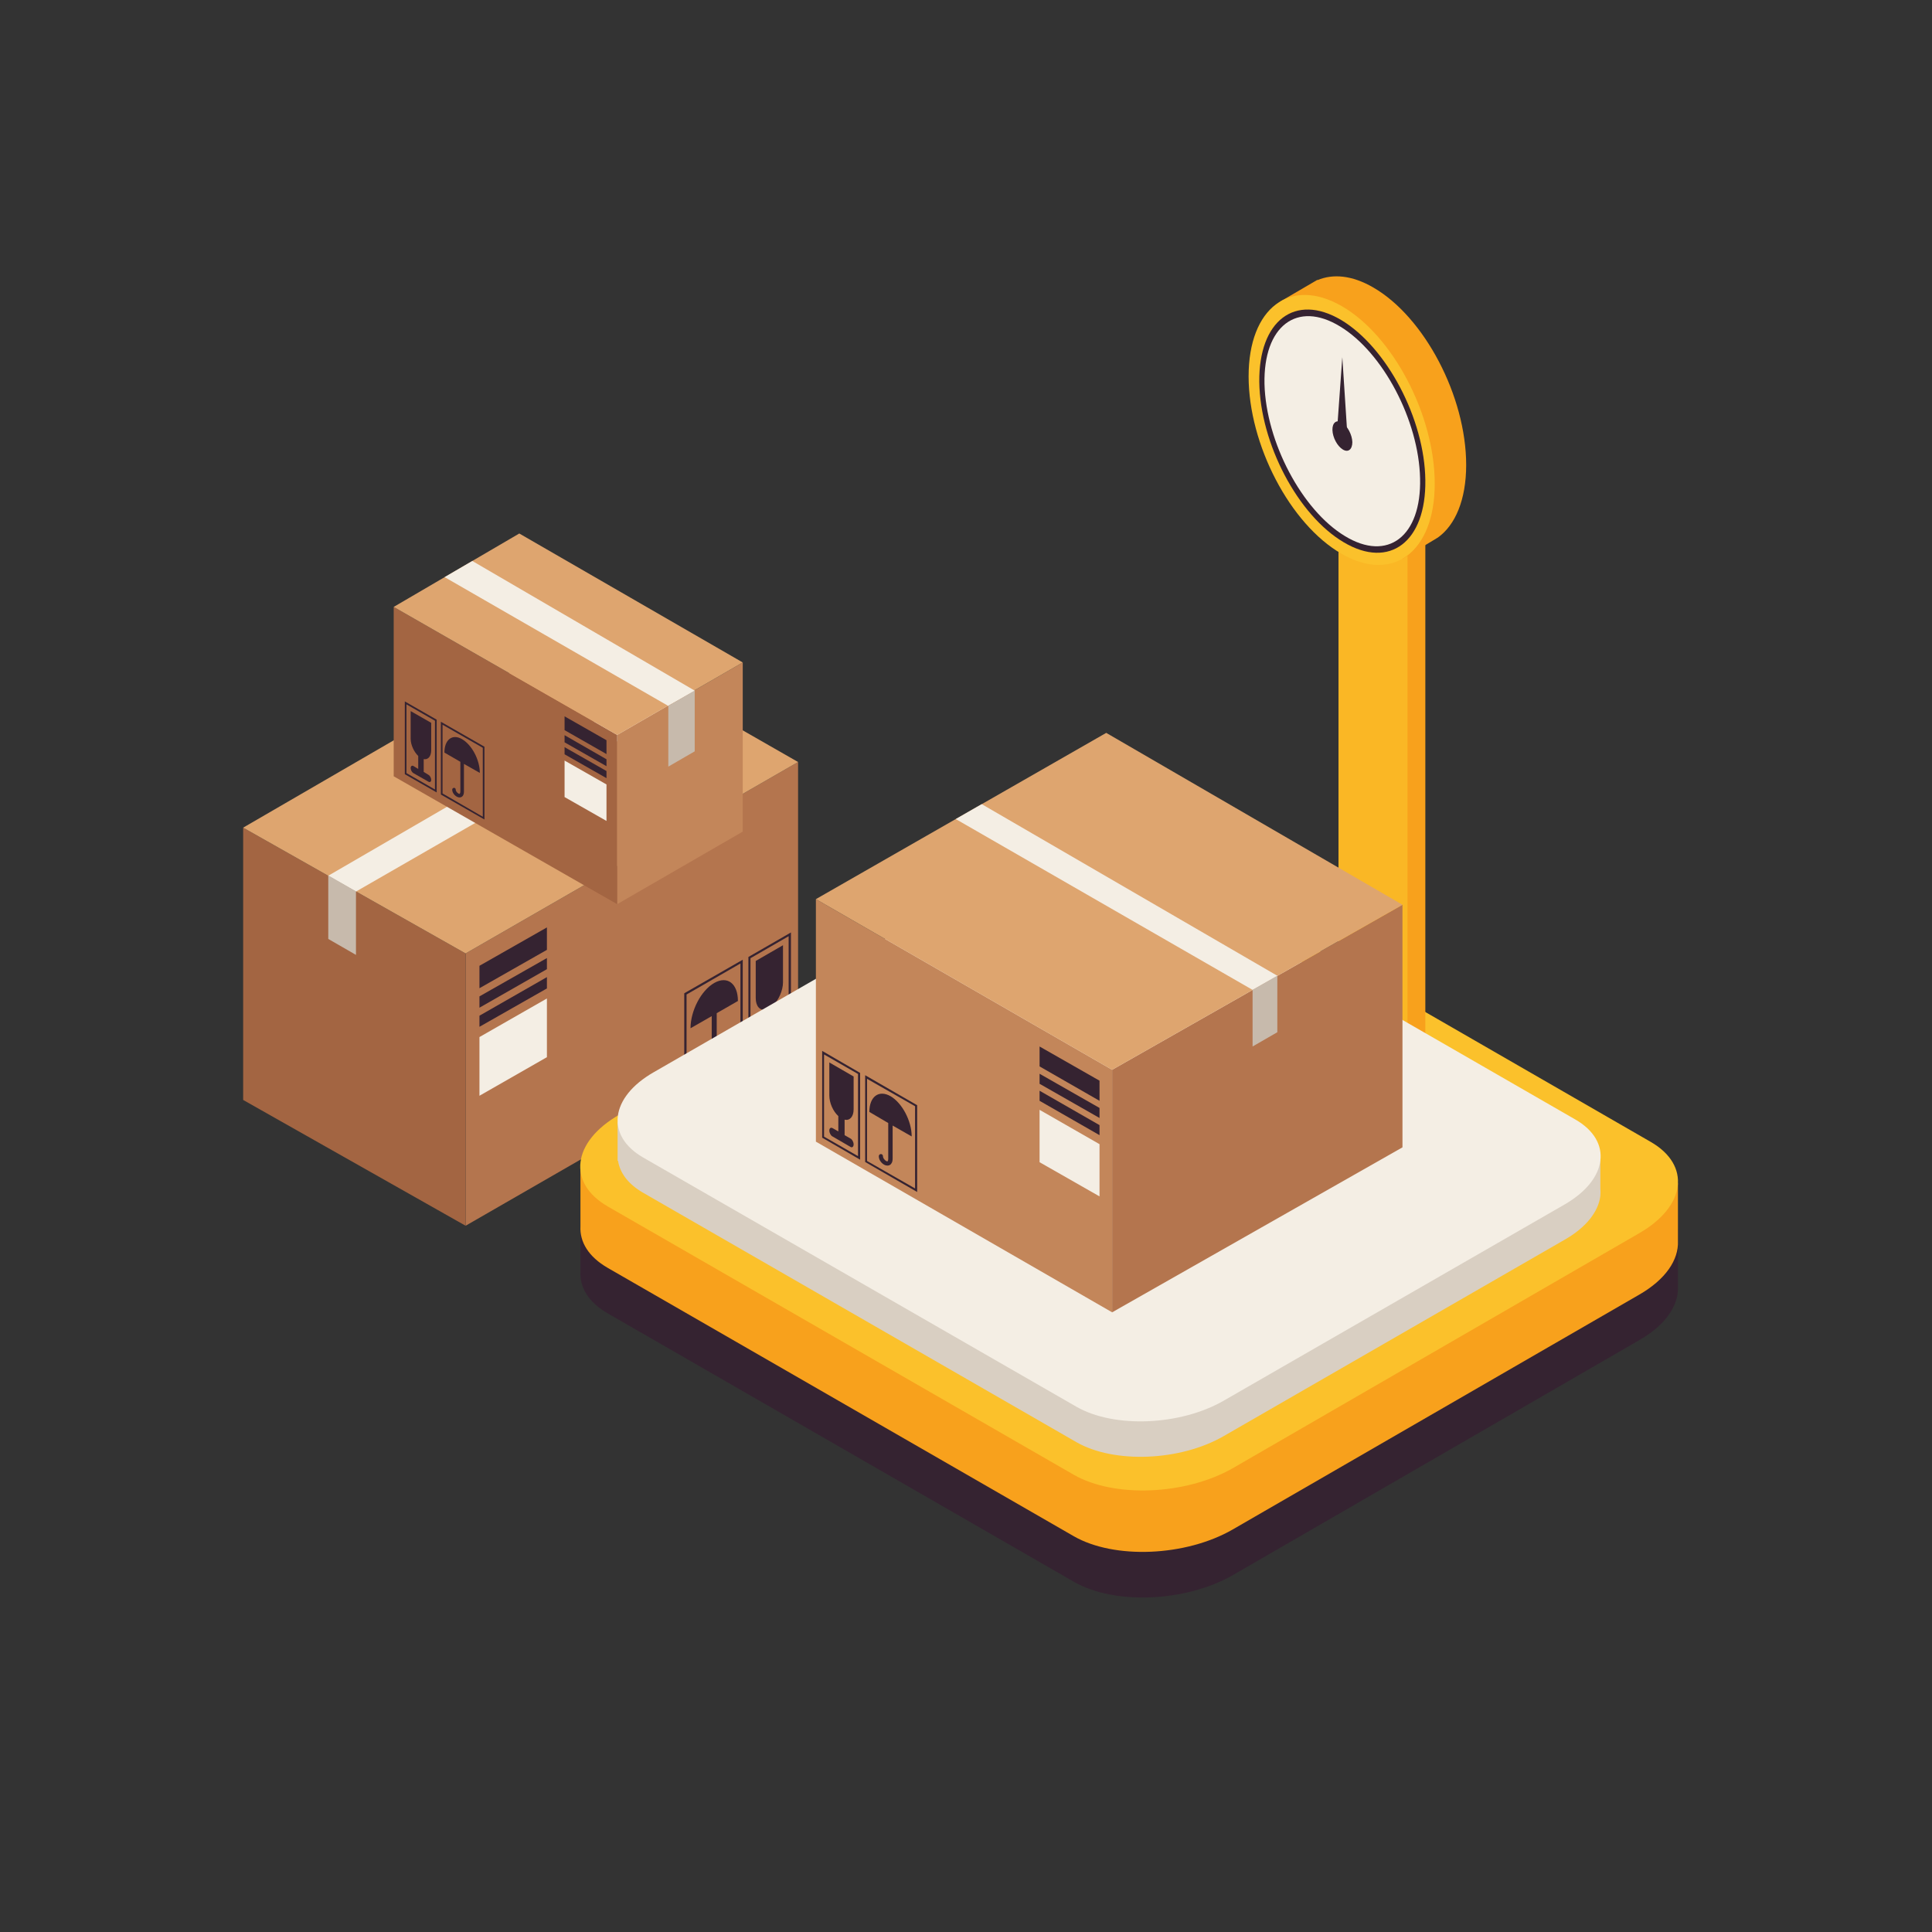 <svg xmlns="http://www.w3.org/2000/svg" xmlns:xlink="http://www.w3.org/1999/xlink" width="48" zoomAndPan="magnify" viewBox="0 0 36 36" height="48" preserveAspectRatio="xMidYMid meet" version="1.0"><rect x="0" y="0" width="36" height="36" fill="#333333" stroke="none"/><defs><clipPath id="dbe6eaa793"><path d="M 4.52 15 L 9 15 L 9 23 L 4.52 23 Z M 4.52 15 " clip-rule="nonzero"/></clipPath><clipPath id="81134a657b"><path d="M 4.52 11 L 15 11 L 15 18 L 4.52 18 Z M 4.52 11 " clip-rule="nonzero"/></clipPath><clipPath id="c7e59421f5"><path d="M 10 17 L 31.52 17 L 31.52 29.906 L 10 29.906 Z M 10 17 " clip-rule="nonzero"/></clipPath><clipPath id="9ba90690ae"><path d="M 10 17 L 31.52 17 L 31.52 29 L 10 29 Z M 10 17 " clip-rule="nonzero"/></clipPath><clipPath id="5b7e4c9708"><path d="M 10 15 L 31.52 15 L 31.52 28 L 10 28 Z M 10 15 " clip-rule="nonzero"/></clipPath><clipPath id="a20d4a7bed"><path d="M 23 5.098 L 28 5.098 L 28 11 L 23 11 Z M 23 5.098 " clip-rule="nonzero"/></clipPath><clipPath id="792e5242e9"><path d="M 23 5.098 L 27 5.098 L 27 11 L 23 11 Z M 23 5.098 " clip-rule="nonzero"/></clipPath></defs><path fill="#b4754e" d="M 8.676 22.84 L 14.871 19.273 L 14.871 14.199 L 8.676 17.766 L 8.676 22.84 " fill-opacity="1" fill-rule="nonzero"/><g clip-path="url(#dbe6eaa793)"><path fill="#a36542" d="M 8.676 22.84 L 4.531 20.496 L 4.531 15.422 L 8.676 17.766 L 8.676 22.84 " fill-opacity="1" fill-rule="nonzero"/></g><g clip-path="url(#81134a657b)"><path fill="#dea56f" d="M 4.531 15.422 L 10.727 11.828 L 14.871 14.199 L 8.676 17.766 L 4.531 15.422 " fill-opacity="1" fill-rule="nonzero"/></g><path fill="#f4eee4" d="M 6.113 16.32 L 12.301 12.727 L 12.844 13.039 L 6.633 16.613 L 6.113 16.32 " fill-opacity="1" fill-rule="nonzero"/><path fill="#352331" d="M 10.191 17.699 L 8.934 18.414 L 8.934 17.996 L 10.191 17.281 L 10.191 17.699 " fill-opacity="1" fill-rule="nonzero"/><path fill="#352331" d="M 10.191 18.059 L 8.934 18.777 L 8.934 18.566 L 10.191 17.852 L 10.191 18.059 " fill-opacity="1" fill-rule="nonzero"/><path fill="#352331" d="M 10.191 18.418 L 8.934 19.133 L 8.934 18.926 L 10.191 18.207 L 10.191 18.418 " fill-opacity="1" fill-rule="nonzero"/><path fill="#f4eee4" d="M 10.191 19.699 L 8.934 20.418 L 8.934 19.324 L 10.191 18.605 L 10.191 19.699 " fill-opacity="1" fill-rule="nonzero"/><path fill="#c7baac" d="M 6.117 16.312 L 6.633 16.609 L 6.633 17.793 L 6.117 17.496 L 6.117 16.312 " fill-opacity="1" fill-rule="nonzero"/><path fill="#352331" d="M 13.355 19.625 C 13.355 19.66 13.359 19.672 13.371 19.68 C 13.406 19.68 13.465 19.625 13.465 19.578 C 13.465 19.551 13.484 19.531 13.512 19.531 C 13.535 19.531 13.555 19.551 13.555 19.578 C 13.555 19.668 13.461 19.773 13.371 19.773 C 13.34 19.773 13.309 19.758 13.289 19.73 C 13.273 19.703 13.262 19.668 13.262 19.625 L 13.262 18.934 L 12.867 19.16 C 12.867 18.836 13.062 18.457 13.309 18.316 C 13.555 18.176 13.75 18.328 13.75 18.652 L 13.355 18.879 L 13.355 19.625 " fill-opacity="1" fill-rule="nonzero"/><path fill="#352331" d="M 14.695 17.445 L 13.984 17.855 L 13.984 19.574 L 14.695 19.164 Z M 14.738 19.188 L 13.945 19.648 L 13.945 17.832 L 14.738 17.375 L 14.738 19.188 " fill-opacity="1" fill-rule="nonzero"/><path fill="#352331" d="M 12.793 20.25 L 13.797 19.672 L 13.797 17.953 L 12.793 18.531 Z M 13.84 17.883 L 13.84 19.695 L 12.75 20.32 L 12.75 18.508 L 13.84 17.883 " fill-opacity="1" fill-rule="nonzero"/><path fill="#352331" d="M 14.59 18.305 C 14.59 18.457 14.508 18.637 14.402 18.738 L 14.402 19.059 L 14.523 18.988 C 14.559 18.965 14.59 18.988 14.59 19.039 C 14.59 19.086 14.559 19.141 14.523 19.164 L 14.148 19.379 C 14.109 19.402 14.082 19.379 14.082 19.332 C 14.082 19.281 14.109 19.227 14.148 19.203 L 14.27 19.133 L 14.27 18.812 C 14.16 18.836 14.082 18.75 14.082 18.598 L 14.082 17.906 L 14.59 17.613 L 14.59 18.305 " fill-opacity="1" fill-rule="nonzero"/><path fill="#c3865a" d="M 11.5 16.848 L 13.84 15.496 L 13.84 12.344 L 11.5 13.695 L 11.5 16.848 " fill-opacity="1" fill-rule="nonzero"/><path fill="#a36542" d="M 11.5 16.848 L 7.336 14.465 L 7.336 11.309 L 11.5 13.695 L 11.5 16.848 " fill-opacity="1" fill-rule="nonzero"/><path fill="#dea56f" d="M 7.336 11.309 L 9.676 9.941 L 13.84 12.344 L 11.5 13.695 L 7.336 11.309 " fill-opacity="1" fill-rule="nonzero"/><path fill="#f4eee4" d="M 12.949 12.871 L 8.801 10.453 L 8.285 10.754 L 12.449 13.152 L 12.949 12.871 " fill-opacity="1" fill-rule="nonzero"/><path fill="#352331" d="M 10.52 13.605 L 11.301 14.051 L 11.301 13.793 L 10.52 13.348 L 10.52 13.605 " fill-opacity="1" fill-rule="nonzero"/><path fill="#352331" d="M 10.52 13.832 L 11.301 14.277 L 11.301 14.148 L 10.52 13.699 L 10.52 13.832 " fill-opacity="1" fill-rule="nonzero"/><path fill="#352331" d="M 10.52 14.055 L 11.301 14.5 L 11.301 14.367 L 10.52 13.922 L 10.52 14.055 " fill-opacity="1" fill-rule="nonzero"/><path fill="#f4eee4" d="M 10.52 14.852 L 11.301 15.297 L 11.301 14.617 L 10.52 14.172 L 10.52 14.852 " fill-opacity="1" fill-rule="nonzero"/><path fill="#c7baac" d="M 12.945 12.867 L 12.453 13.152 L 12.453 14.285 L 12.945 14 L 12.945 12.867 " fill-opacity="1" fill-rule="nonzero"/><path fill="#352331" d="M 8.578 14.75 C 8.578 14.777 8.57 14.785 8.562 14.793 C 8.539 14.793 8.492 14.75 8.492 14.715 C 8.492 14.695 8.48 14.68 8.461 14.68 C 8.441 14.68 8.426 14.695 8.426 14.715 C 8.426 14.785 8.5 14.859 8.562 14.859 C 8.59 14.859 8.609 14.848 8.625 14.828 C 8.637 14.809 8.645 14.785 8.645 14.75 L 8.645 14.234 L 8.941 14.402 C 8.941 14.16 8.793 13.879 8.609 13.773 C 8.43 13.668 8.281 13.781 8.281 14.023 L 8.578 14.195 L 8.578 14.75 " fill-opacity="1" fill-rule="nonzero"/><path fill="#352331" d="M 7.574 13.125 L 8.105 13.43 L 8.105 14.711 L 7.574 14.406 Z M 7.543 14.426 L 8.137 14.766 L 8.137 13.41 L 7.543 13.07 L 7.543 14.426 " fill-opacity="1" fill-rule="nonzero"/><path fill="#352331" d="M 8.996 15.219 L 8.246 14.785 L 8.246 13.504 L 8.996 13.934 Z M 8.215 13.449 L 8.215 14.805 L 9.027 15.27 L 9.027 13.914 L 8.215 13.449 " fill-opacity="1" fill-rule="nonzero"/><path fill="#352331" d="M 7.652 13.766 C 7.652 13.879 7.715 14.012 7.793 14.086 L 7.793 14.328 L 7.703 14.273 C 7.676 14.258 7.652 14.277 7.652 14.312 C 7.652 14.348 7.676 14.391 7.703 14.406 L 7.984 14.566 C 8.012 14.582 8.035 14.566 8.035 14.531 C 8.035 14.496 8.012 14.453 7.984 14.438 L 7.895 14.383 L 7.895 14.145 C 7.973 14.16 8.035 14.098 8.035 13.98 L 8.035 13.469 L 7.652 13.25 L 7.652 13.766 " fill-opacity="1" fill-rule="nonzero"/><g clip-path="url(#c7e59421f5)"><path fill="#352331" d="M 31.266 22.898 L 30.383 22.898 L 30.383 23.055 L 22.074 18.266 C 21.316 17.832 19.984 17.887 19.113 18.391 L 11.699 22.672 L 11.699 22.625 L 10.816 22.625 L 10.816 23.699 C 10.801 23.988 10.965 24.266 11.324 24.473 L 20.008 29.473 C 20.762 29.91 22.094 29.852 22.969 29.352 L 30.543 24.973 C 31.039 24.691 31.281 24.32 31.266 23.977 L 31.266 22.898 " fill-opacity="1" fill-rule="nonzero"/></g><g clip-path="url(#9ba90690ae)"><path fill="#f8a11c" d="M 31.266 22.051 L 30.383 22.051 L 30.383 22.203 L 22.074 17.418 C 21.316 16.984 19.984 17.039 19.113 17.539 L 11.699 21.824 L 11.699 21.773 L 10.816 21.773 L 10.816 22.852 C 10.801 23.141 10.965 23.418 11.324 23.625 L 20.008 28.625 C 20.762 29.059 22.094 29.004 22.969 28.5 L 30.543 24.125 C 31.039 23.84 31.281 23.473 31.266 23.125 L 31.266 22.051 " fill-opacity="1" fill-rule="nonzero"/></g><g clip-path="url(#5b7e4c9708)"><path fill="#fbc12b" d="M 11.324 22.48 L 20.008 27.48 C 20.762 27.914 22.094 27.859 22.969 27.359 L 30.543 22.98 C 31.418 22.477 31.512 21.711 30.758 21.277 L 22.074 16.273 C 21.316 15.84 19.984 15.895 19.113 16.398 L 11.535 20.773 C 10.66 21.277 10.566 22.043 11.324 22.48 " fill-opacity="1" fill-rule="nonzero"/></g><path fill="#f8a11c" d="M 25.273 18.555 L 26.227 19.492 L 26.559 19.293 L 26.559 8.395 L 25.273 7.652 L 25.273 18.555 " fill-opacity="1" fill-rule="nonzero"/><path fill="#fab725" d="M 24.941 18.75 L 26.227 19.492 L 26.227 8.59 L 24.941 7.852 L 24.941 18.75 " fill-opacity="1" fill-rule="nonzero"/><g clip-path="url(#a20d4a7bed)"><path fill="#f8a11c" d="M 27.32 8.664 C 27.32 7.387 26.543 5.906 25.586 5.355 C 25.195 5.129 24.84 5.098 24.551 5.219 L 24.547 5.215 L 23.852 5.621 L 24.008 5.801 C 23.906 6.035 23.852 6.324 23.852 6.664 C 23.852 7.938 24.625 9.418 25.586 9.973 C 25.734 10.055 25.875 10.109 26.012 10.145 L 26.133 10.414 L 26.793 10.016 C 27.117 9.785 27.32 9.312 27.32 8.664 " fill-opacity="1" fill-rule="nonzero"/></g><g clip-path="url(#792e5242e9)"><path fill="#fbc12b" d="M 23.266 7.012 C 23.266 8.285 24.039 9.77 25 10.32 C 25.957 10.871 26.734 10.285 26.734 9.012 C 26.734 7.738 25.957 6.254 25 5.703 C 24.039 5.152 23.266 5.738 23.266 7.012 " fill-opacity="1" fill-rule="nonzero"/><path fill="#352331" d="M 23.465 7.117 C 23.48 8.262 24.184 9.602 25.039 10.105 C 25.895 10.613 26.574 10.094 26.559 8.949 C 26.547 7.809 25.84 6.469 24.988 5.961 C 24.133 5.457 23.453 5.973 23.465 7.117 " fill-opacity="1" fill-rule="nonzero"/><path fill="#f4eee4" d="M 23.562 7.156 C 23.59 8.234 24.258 9.504 25.059 9.988 C 25.859 10.477 26.488 9.996 26.461 8.914 C 26.438 7.836 25.77 6.566 24.969 6.082 C 24.168 5.594 23.539 6.074 23.562 7.156 " fill-opacity="1" fill-rule="nonzero"/></g><path fill="#352331" d="M 24.828 8.012 C 24.832 8.152 24.918 8.312 25.02 8.375 C 25.121 8.438 25.199 8.375 25.199 8.238 C 25.195 8.102 25.109 7.938 25.008 7.875 C 24.906 7.812 24.824 7.875 24.828 8.012 " fill-opacity="1" fill-rule="nonzero"/><path fill="#352331" d="M 25.109 8.148 L 25.012 6.656 L 24.918 7.961 L 25.109 8.148 " fill-opacity="1" fill-rule="nonzero"/><path fill="#d9cfc2" d="M 29.82 22.285 C 29.824 22.238 29.824 22.191 29.82 22.145 L 29.82 21.484 L 29.414 21.559 C 29.391 21.547 29.375 21.531 29.352 21.52 L 21.281 16.871 C 20.578 16.465 19.34 16.516 18.527 16.984 L 12.18 20.641 C 12.016 20.734 11.883 20.84 11.777 20.949 L 11.508 20.91 L 11.508 21.629 L 11.516 21.629 C 11.551 21.855 11.703 22.062 11.98 22.223 L 20.055 26.871 C 20.758 27.277 21.996 27.227 22.805 26.758 L 29.152 23.102 C 29.559 22.871 29.785 22.574 29.82 22.285 " fill-opacity="1" fill-rule="nonzero"/><path fill="#f4eee4" d="M 11.98 21.566 L 20.055 26.211 C 20.758 26.617 21.996 26.566 22.805 26.098 L 29.152 22.445 C 29.965 21.977 30.055 21.262 29.352 20.859 L 21.281 16.211 C 20.578 15.805 19.34 15.859 18.527 16.324 L 12.18 19.98 C 11.367 20.445 11.281 21.16 11.98 21.566 " fill-opacity="1" fill-rule="nonzero"/><path fill="#c3865a" d="M 20.723 24.453 L 15.203 21.273 L 15.203 16.754 L 20.723 19.934 L 20.723 24.453 " fill-opacity="1" fill-rule="nonzero"/><path fill="#b4754e" d="M 20.723 24.453 L 26.133 21.379 L 26.133 16.859 L 20.723 19.934 L 20.723 24.453 " fill-opacity="1" fill-rule="nonzero"/><path fill="#dea56f" d="M 26.133 16.859 L 20.613 13.656 L 15.203 16.754 L 20.723 19.934 L 26.133 16.859 " fill-opacity="1" fill-rule="nonzero"/><path fill="#f4eee4" d="M 23.805 18.184 L 18.293 14.984 L 17.809 15.262 L 23.34 18.445 L 23.805 18.184 " fill-opacity="1" fill-rule="nonzero"/><path fill="#352331" d="M 19.371 19.871 L 20.488 20.512 L 20.488 20.137 L 19.371 19.5 L 19.371 19.871 " fill-opacity="1" fill-rule="nonzero"/><path fill="#352331" d="M 19.371 20.195 L 20.488 20.832 L 20.488 20.645 L 19.371 20.008 L 19.371 20.195 " fill-opacity="1" fill-rule="nonzero"/><path fill="#352331" d="M 19.371 20.512 L 20.488 21.152 L 20.488 20.965 L 19.371 20.324 L 19.371 20.512 " fill-opacity="1" fill-rule="nonzero"/><path fill="#f4eee4" d="M 19.371 21.656 L 20.488 22.293 L 20.488 21.32 L 19.371 20.68 L 19.371 21.656 " fill-opacity="1" fill-rule="nonzero"/><path fill="#c7baac" d="M 23.801 18.18 L 23.34 18.445 L 23.34 19.5 L 23.801 19.234 L 23.801 18.18 " fill-opacity="1" fill-rule="nonzero"/><path fill="#352331" d="M 16.551 21.586 C 16.551 21.617 16.547 21.633 16.535 21.641 C 16.508 21.641 16.453 21.59 16.453 21.547 C 16.453 21.523 16.438 21.504 16.414 21.504 C 16.391 21.504 16.375 21.523 16.375 21.547 C 16.375 21.629 16.457 21.719 16.535 21.719 C 16.566 21.719 16.594 21.707 16.609 21.68 C 16.625 21.66 16.633 21.629 16.633 21.586 L 16.633 20.973 L 16.988 21.176 C 16.988 20.887 16.809 20.551 16.594 20.426 C 16.375 20.301 16.199 20.434 16.199 20.719 L 16.551 20.926 L 16.551 21.586 " fill-opacity="1" fill-rule="nonzero"/><path fill="#352331" d="M 15.355 19.648 L 15.988 20.012 L 15.988 21.543 L 15.355 21.18 Z M 15.32 21.199 L 16.027 21.609 L 16.027 19.992 L 15.32 19.582 L 15.32 21.199 " fill-opacity="1" fill-rule="nonzero"/><path fill="#352331" d="M 17.051 22.145 L 16.156 21.633 L 16.156 20.102 L 17.051 20.613 Z M 16.121 20.035 L 16.121 21.652 L 17.09 22.211 L 17.09 20.594 L 16.121 20.035 " fill-opacity="1" fill-rule="nonzero"/><path fill="#352331" d="M 15.453 20.41 C 15.453 20.551 15.523 20.707 15.621 20.797 L 15.621 21.082 L 15.512 21.02 C 15.48 21.004 15.453 21.023 15.453 21.066 C 15.453 21.109 15.48 21.16 15.512 21.176 L 15.848 21.371 C 15.879 21.391 15.906 21.367 15.906 21.324 C 15.906 21.281 15.879 21.23 15.848 21.215 L 15.738 21.152 L 15.738 20.863 C 15.832 20.887 15.906 20.809 15.906 20.672 L 15.906 20.059 L 15.453 19.797 L 15.453 20.41 " fill-opacity="1" fill-rule="nonzero"/></svg>
